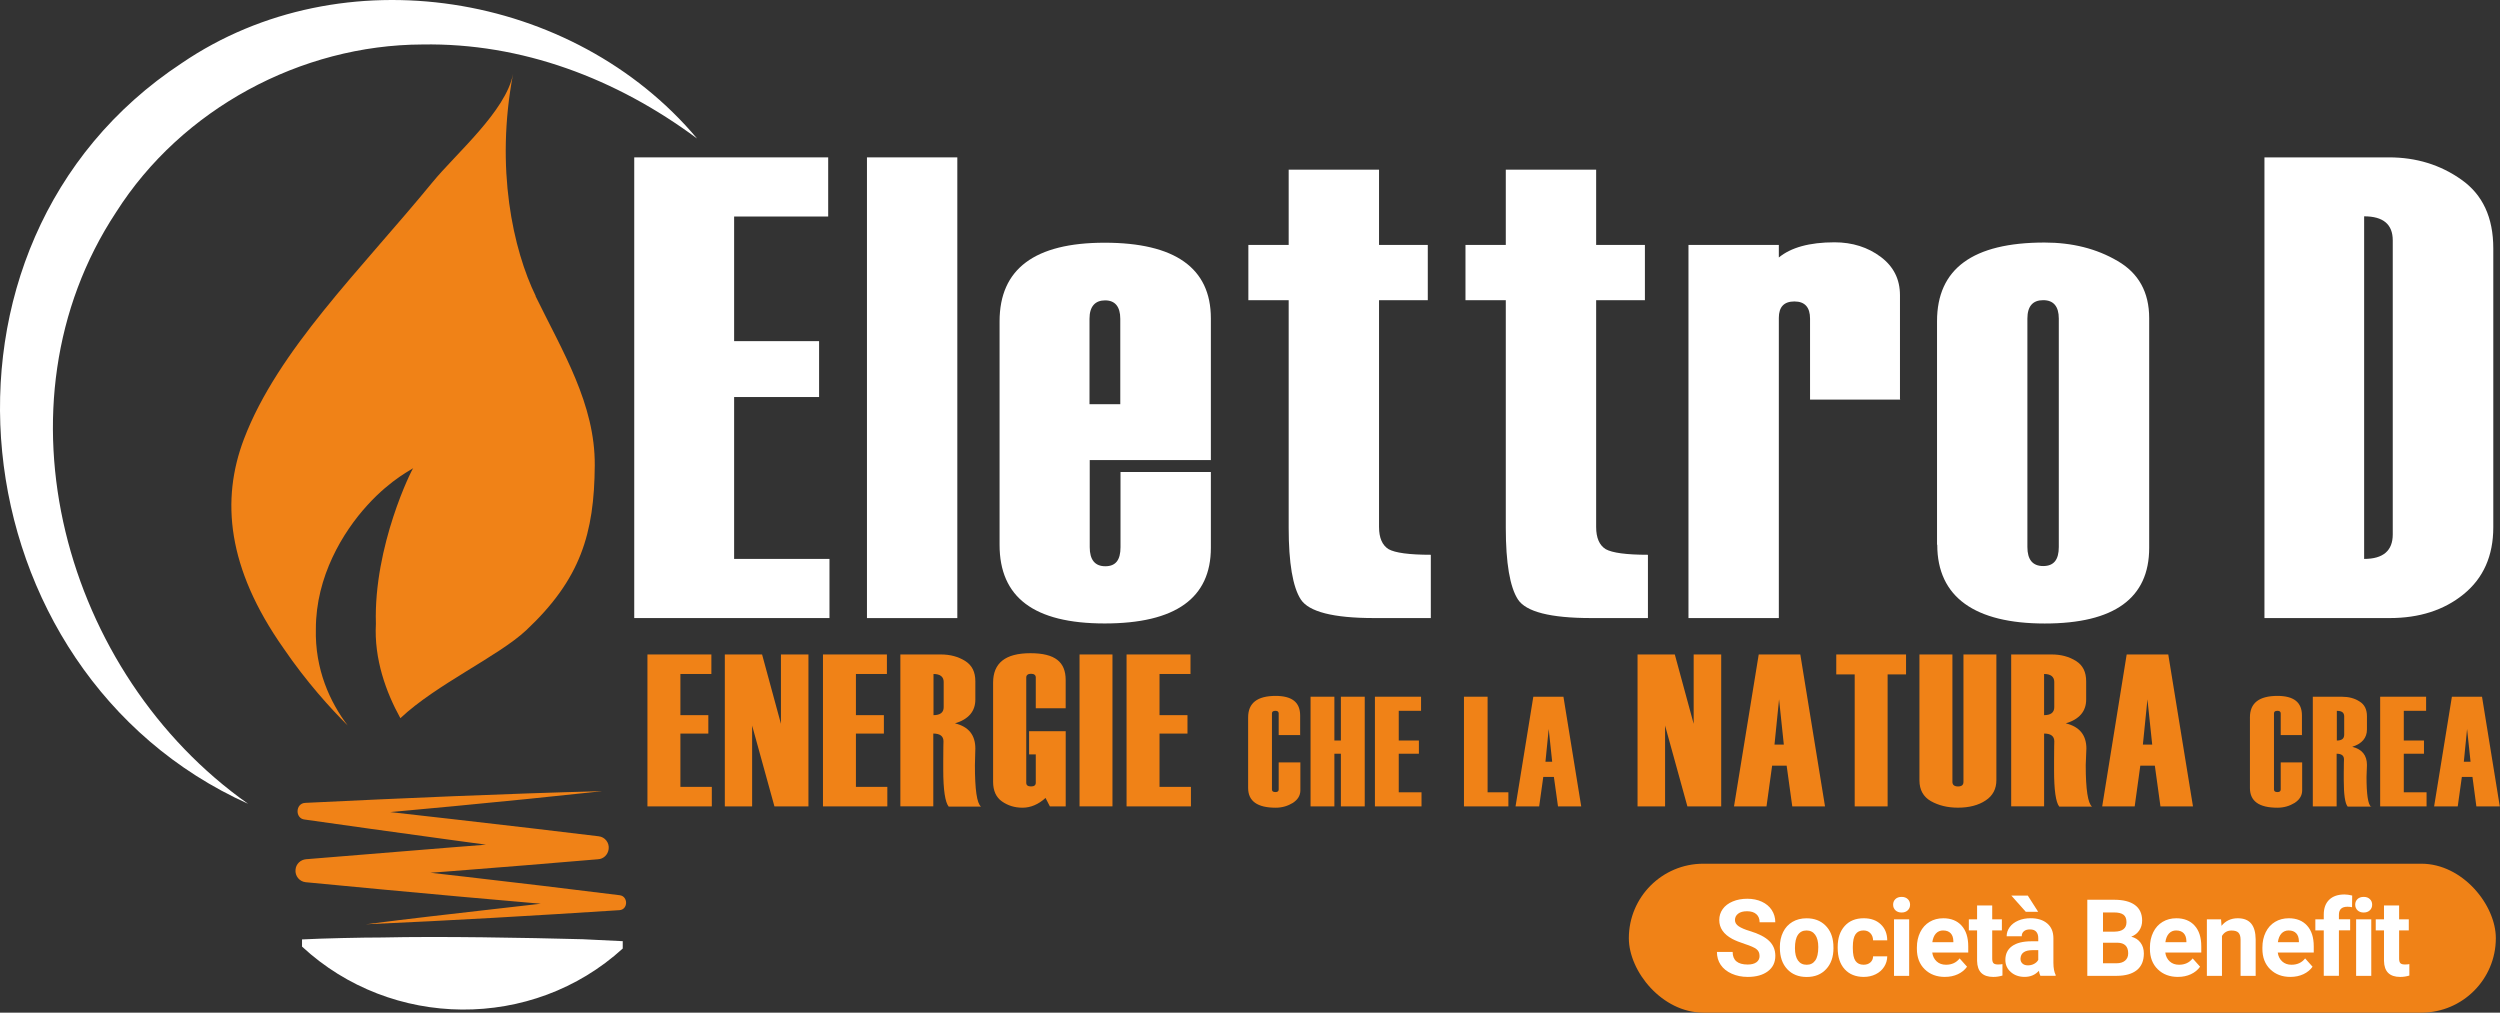 <svg xmlns="http://www.w3.org/2000/svg" id="Livello_2" data-name="Livello 2" viewBox="0 0 876.25 354.93"><rect x="0" y="0" width="876.25" height="354.93" fill="#333333" stroke="none"/><defs><style>      .cls-1 {        fill: #f08217;      }      .cls-2 {        fill: #fff;      }    </style></defs><g id="Livello_1-2" data-name="Livello 1"><g><rect class="cls-1" x="570.91" y="302.73" width="303.88" height="52.2" rx="26.1" ry="26.1"></rect><polygon class="cls-2" points="290.73 216.63 222.3 216.63 222.3 55.16 290.28 55.16 290.28 75.89 257.31 75.89 257.31 119.57 287.09 119.57 287.09 139.16 257.31 139.16 257.31 195.9 290.73 195.9 290.73 216.63"></polygon><rect class="cls-2" x="303.87" y="55.16" width="31.67" height="161.48"></rect><g><path class="cls-2" d="M392.66,141.67v-29.93c0-4.25-1.82-6.46-5.32-6.46s-5.47,2.13-5.47,6.46v29.93h10.79ZM424.33,161.26h-42.38v30.53c0,4.41,1.82,6.68,5.47,6.68s5.32-2.2,5.32-6.68v-26.36h31.67v26.58c0,17.62-12.38,26.51-37.22,26.51s-36.84-9.19-36.84-27.57v-78.31c0-18.38,12.3-27.57,36.84-27.57s37.22,8.81,37.22,26.51v49.75l-.08-.08Z"></path><path class="cls-2" d="M501.58,216.63h-19.98c-14.28,0-22.86-2.2-25.67-6.53-2.81-4.33-4.25-12.76-4.25-25.14v-79.75h-14.13v-19.37h14.13v-26.36h31.67v26.36h17.09v19.37h-17.09v79.52c0,3.8,1.14,6.38,3.34,7.75,2.28,1.29,7.22,1.97,14.81,1.97v22.18h.08Z"></path><path class="cls-2" d="M577.68,216.63h-19.98c-14.28,0-22.86-2.2-25.67-6.53-2.81-4.33-4.25-12.76-4.25-25.14v-79.75h-14.13v-19.37h14.13v-26.36h31.67v26.36h17.09v19.37h-17.09v79.52c0,3.8,1.14,6.38,3.34,7.75,2.28,1.29,7.22,1.97,14.81,1.97v22.18h.08Z"></path><path class="cls-2" d="M666.09,140.07h-31.67v-28.41c0-3.95-1.82-6-5.47-6s-5.47,1.9-5.47,5.77v105.2h-31.67V85.84h31.67v4.41c4.25-3.49,10.71-5.32,19.52-5.32,6.3,0,11.7,1.75,16.18,5.09,4.56,3.42,6.76,7.9,6.76,13.44v36.46l.15.15Z"></path><path class="cls-2" d="M721.61,191.72v-80.05c0-4.25-1.82-6.46-5.47-6.46s-5.54,2.13-5.54,6.46v80.05c0,4.41,1.82,6.68,5.54,6.68s5.47-2.2,5.47-6.68M678.93,190.89v-78.31c0-18.38,12.53-27.57,37.67-27.57,9.72,0,18.23,2.13,25.6,6.46,7.37,4.25,11.09,10.94,11.09,20.05v80.51c0,17.62-12.23,26.51-36.61,26.51s-37.67-9.19-37.67-27.57"></path><path class="cls-2" d="M838.66,187.32v-103.07c0-5.62-3.34-8.43-10.03-8.43v120.08c6.68,0,10.03-2.89,10.03-8.58M793.69,216.63V55.16h43.67c9.49,0,18,2.58,25.37,7.82,7.44,5.24,11.17,13.22,11.17,24.08v97.75c0,10.03-3.49,17.85-10.41,23.47-6.91,5.62-15.57,8.35-25.9,8.35,0,0-43.9,0-43.9,0Z"></path></g><polygon class="cls-1" points="249.49 282.64 226.93 282.64 226.93 229.39 249.34 229.39 249.34 236.23 238.48 236.23 238.48 250.66 248.27 250.66 248.27 257.12 238.48 257.12 238.48 275.8 249.49 275.8 249.49 282.64"></polygon><polygon class="cls-1" points="283.36 282.64 271.44 282.64 263.62 254.31 263.62 282.64 254.05 282.64 254.05 229.39 267.11 229.39 273.72 253.7 273.72 229.39 283.36 229.39 283.36 282.64"></polygon><polygon class="cls-1" points="311.01 282.64 288.45 282.64 288.45 229.39 310.86 229.39 310.86 236.23 300 236.23 300 250.66 309.8 250.66 309.8 257.12 300 257.12 300 275.8 311.01 275.8 311.01 282.64"></polygon><g><path class="cls-1" d="M330.76,247.85v-8.81c0-1.82-1.22-2.81-3.57-2.81v14.43c2.35,0,3.57-.91,3.57-2.81M344.05,282.71h-11.54c-1.22-1.52-1.9-5.77-1.9-12.84h0v-3.27c0-4.41.08-6.68.08-6.76,0-1.82-1.22-2.73-3.57-2.73v25.52h-11.54v-53.24h14.2c3.27,0,6.08.76,8.51,2.28,2.43,1.52,3.57,3.87,3.57,7.14v6.38c0,4.1-2.35,6.91-7.14,8.35,4.79,1.14,7.14,4.1,7.14,8.81l-.15,5.85c0,8.51.68,13.37,2.13,14.51"></path><path class="cls-1" d="M373.52,282.64h-5.54l-1.52-2.96c-2.51,2.28-5.24,3.42-8.05,3.42s-5.16-.76-7.22-2.2c-2.05-1.44-3.11-3.72-3.11-6.91v-34.71c0-6.91,4.33-10.33,13.06-10.33s12.38,3.11,12.38,9.42v9.87h-10.48v-10.79c0-.84-.61-1.29-1.67-1.29s-1.67.46-1.67,1.29v36.91c0,.84.53,1.29,1.67,1.29s1.67-.46,1.67-1.29v-9.95h-2.35v-8.13h12.84s0,26.36,0,26.36Z"></path></g><rect class="cls-1" x="378.38" y="229.39" width="11.54" height="53.24"></rect><polygon class="cls-1" points="417.42 282.64 394.86 282.64 394.86 229.39 417.27 229.39 417.27 236.23 406.41 236.23 406.41 250.66 416.21 250.66 416.21 257.12 406.41 257.12 406.41 275.8 417.42 275.8 417.42 282.64"></polygon><path class="cls-1" d="M455.78,257.65h-7.6v-7.6c0-.61-.38-.91-1.14-.91-.84,0-1.22.3-1.22.91v26.66c0,.61.38.91,1.22.91.76,0,1.14-.3,1.14-.91v-9.49h7.6v9.8c0,1.82-.91,3.27-2.66,4.41-1.75,1.06-3.72,1.67-6,1.67-6.38,0-9.65-2.28-9.65-6.91v-24.76c0-5.01,3.19-7.52,9.65-7.52,5.77,0,8.58,2.28,8.58,6.84v6.99l.08-.08Z"></path><polygon class="cls-1" points="478.34 282.64 469.98 282.64 469.98 264.18 467.7 264.18 467.7 282.64 459.35 282.64 459.35 244.2 467.7 244.2 467.7 259.55 469.98 259.55 469.98 244.2 478.34 244.2 478.34 282.64"></polygon><polygon class="cls-1" points="498.24 282.64 481.91 282.64 481.91 244.2 498.08 244.2 498.08 249.14 490.26 249.14 490.26 259.55 497.32 259.55 497.32 264.18 490.26 264.18 490.26 277.7 498.24 277.7 498.24 282.64"></polygon><polygon class="cls-1" points="528.69 282.64 513.12 282.64 513.12 244.2 521.4 244.2 521.4 277.7 528.69 277.7 528.69 282.64"></polygon><path class="cls-1" d="M544.04,266.99l-1.22-11.47-1.14,11.47h2.35ZM554.36,282.64h-8.28l-1.44-10.33h-3.72l-1.44,10.33h-8.28l6.23-38.43h10.56l6.23,38.43h.15Z"></path><polygon class="cls-1" points="603.28 282.64 591.43 282.64 583.61 254.31 583.61 282.64 573.96 282.64 573.96 229.39 587.02 229.39 593.63 253.7 593.63 229.39 603.28 229.39 603.28 282.64"></polygon><path class="cls-1" d="M625.23,260.99l-1.67-15.87-1.6,15.87h3.27ZM639.58,282.64h-11.39l-1.97-14.28h-5.09l-1.97,14.28h-11.39l8.66-53.24h14.58l8.66,53.24h-.08Z"></path><polygon class="cls-1" points="668.07 236.38 661.61 236.38 661.61 282.64 650.07 282.64 650.07 236.38 643.61 236.38 643.61 229.39 668.07 229.39 668.07 236.38"></polygon><g><path class="cls-1" d="M672.78,229.39h11.54v44.66c0,1.06.68,1.6,1.97,1.6s1.9-.53,1.9-1.6v-44.66h11.54v44.05c0,3.04-1.22,5.47-3.8,7.14-2.51,1.67-5.77,2.51-9.65,2.51-3.65,0-6.76-.76-9.49-2.28-2.66-1.52-4.03-3.95-4.03-7.29v-44.13Z"></path><path class="cls-1" d="M720.02,247.85v-8.81c0-1.82-1.22-2.81-3.57-2.81v14.43c2.35,0,3.57-.91,3.57-2.81M733.31,282.71h-11.54c-1.22-1.52-1.82-5.77-1.82-12.84h0v-3.27c0-4.41.08-6.68.08-6.76,0-1.82-1.22-2.73-3.57-2.73v25.52h-11.54v-53.24h14.2c3.27,0,6.08.76,8.51,2.28,2.43,1.52,3.57,3.87,3.57,7.14v6.38c0,4.1-2.35,6.91-7.14,8.35,4.79,1.14,7.22,4.1,7.22,8.81l-.23,5.85c0,8.51.76,13.37,2.2,14.51"></path></g><path class="cls-1" d="M754.35,260.99l-1.67-15.87-1.6,15.87h3.27ZM768.63,282.64h-11.39l-1.97-14.28h-5.09l-1.97,14.28h-11.39l8.58-53.24h14.58s8.66,53.24,8.66,53.24Z"></path><g><path class="cls-1" d="M806.91,257.65h-7.52v-7.6c0-.61-.38-.91-1.14-.91-.84,0-1.22.3-1.22.91v26.66c0,.61.38.91,1.22.91.76,0,1.14-.3,1.14-.91v-9.49h7.52v9.8c0,1.82-.91,3.27-2.66,4.41-1.75,1.06-3.72,1.67-6,1.67-6.46,0-9.65-2.28-9.65-6.91v-24.76c0-5.01,3.19-7.52,9.65-7.52,5.77,0,8.58,2.28,8.58,6.84v6.99l.08-.08Z"></path><path class="cls-1" d="M821.64,257.5v-6.38c0-1.37-.84-1.97-2.58-1.97v10.41c1.75,0,2.58-.68,2.58-2.05M831.21,282.71h-8.35c-.91-1.06-1.37-4.18-1.37-9.27h0v-2.35c0-3.19.08-4.86.08-4.94,0-1.29-.84-1.97-2.58-1.97v18.46h-8.35v-38.43h10.25c2.35,0,4.41.53,6.15,1.67,1.75,1.06,2.58,2.81,2.58,5.16v4.63c0,2.96-1.75,5.01-5.16,6.08,3.42.84,5.16,2.96,5.16,6.38l-.15,4.18c0,6.15.53,9.65,1.6,10.48"></path></g><polygon class="cls-1" points="850.51 282.64 834.25 282.64 834.25 244.2 850.35 244.2 850.35 249.14 842.53 249.14 842.53 259.55 849.6 259.55 849.6 264.18 842.53 264.18 842.53 277.7 850.51 277.7 850.51 282.64"></polygon><path class="cls-1" d="M865.93,266.99l-1.22-11.47-1.14,11.47h2.35ZM876.25,282.64h-8.28l-1.37-10.33h-3.72l-1.44,10.33h-8.28l6.23-38.43h10.56l6.23,38.43h.08Z"></path><path class="cls-2" d="M86.95,281.73C-15.59,235.55-32.6,85.54,63.71,22.12,119.91-16.16,200.95-3.1,244.32,48.55c-28.33-21.04-61.45-33.57-96.31-32.96-42.53.15-84.31,22.56-107.32,58.79C-3.89,141.97,22.54,236.31,86.95,281.73"></path><path class="cls-1" d="M187.81,103.84c-7.98-16.33-14.28-44.81-7.98-77.93-2.51,13.06-20.05,27.95-28.25,37.98-25.29,30.84-54.23,58.86-66.08,90-8.05,21.19-6,45.12,13.9,73.37,7.98,11.7,16.33,20.89,22.48,27.04-6.23-8.2-11.54-19.75-11.17-33.88,0-18.38,9.49-33.95,18-43.29,8.66-9.57,16.41-12.91,16.18-13.14-.46.3-13.98,27.34-13.14,54.61-.68,12.38,3.57,24.08,8.58,33.12,12.68-11.92,34.41-21.72,44.13-30.84,18.99-17.85,23.85-33.8,24-57.8.15-21.42-11.24-39.8-20.81-59.4"></path><path class="cls-2" d="M218.27,332.46c-31.67,28.86-81.04,28.41-112.41-.68v-2.51c7.06-.38,21.12-.68,28.1-.68,20.28-.46,50.05.08,70.26.61l14.05.68v2.58Z"></path><path class="cls-1" d="M210.98,277.32c-34.48,3.72-68.97,6.91-103.52,9.95l.15-5.85c25.52,2.73,76.79,8.58,102.23,11.7,2.2.23,3.8,2.28,3.49,4.48-.23,1.97-1.82,3.49-3.72,3.57-33.88,2.89-67.83,5.47-101.7,7.98v-8.05c36.53,4.03,72.92,8.13,109.3,12.68,3.04.38,2.96,5.09-.15,5.24-29.55,1.9-59.17,3.65-88.79,4.94,14.73-1.9,29.47-3.57,44.13-5.24,14.73-1.75,29.47-3.34,44.2-4.94v5.24c-36.53-2.96-72.99-6.3-109.45-9.8-2.2-.23-3.8-2.2-3.57-4.41.15-1.97,1.75-3.49,3.72-3.65,33.88-2.81,67.75-5.54,101.7-8.05l-.15,8.13c-25.44-3.34-76.56-10.33-102.01-13.98-3.49-.3-3.34-5.7.15-5.85,34.63-1.67,69.27-3.19,103.9-4.1"></path><g><path class="cls-2" d="M616.72,335.05c0-1.04-.37-1.83-1.1-2.39s-2.05-1.14-3.96-1.76c-1.9-.62-3.41-1.23-4.52-1.82-3.03-1.64-4.54-3.84-4.54-6.61,0-1.44.41-2.73,1.22-3.86.81-1.13,1.98-2.01,3.5-2.65s3.23-.95,5.12-.95,3.6.35,5.09,1.04c1.49.69,2.65,1.66,3.47,2.92.82,1.26,1.24,2.69,1.24,4.29h-5.5c0-1.22-.38-2.17-1.15-2.85-.77-.68-1.85-1.02-3.24-1.02s-2.39.28-3.13.85c-.75.57-1.12,1.32-1.12,2.24,0,.87.44,1.59,1.31,2.18.87.59,2.16,1.14,3.86,1.65,3.13.94,5.4,2.11,6.83,3.5,1.43,1.39,2.15,3.13,2.15,5.2,0,2.31-.87,4.12-2.62,5.43-1.75,1.31-4.1,1.97-7.05,1.97-2.05,0-3.92-.38-5.61-1.13-1.68-.75-2.97-1.78-3.86-3.09-.89-1.31-1.33-2.82-1.33-4.54h5.51c0,2.94,1.76,4.42,5.28,4.42,1.31,0,2.33-.27,3.06-.8s1.1-1.27,1.1-2.23Z"></path><path class="cls-2" d="M623.84,331.95c0-1.97.38-3.72,1.14-5.26.76-1.54,1.85-2.73,3.27-3.57,1.42-.84,3.08-1.26,4.96-1.26,2.68,0,4.86.82,6.55,2.46,1.69,1.64,2.64,3.86,2.83,6.67l.04,1.36c0,3.04-.85,5.48-2.55,7.32-1.7,1.84-3.97,2.76-6.83,2.76s-5.14-.92-6.84-2.75c-1.7-1.83-2.56-4.32-2.56-7.47v-.24ZM629.13,332.33c0,1.88.35,3.32,1.06,4.32.71,1,1.72,1.5,3.04,1.5s2.28-.49,3-1.48,1.08-2.56,1.08-4.73c0-1.85-.36-3.28-1.08-4.29s-1.74-1.52-3.04-1.52-2.3.5-3,1.51c-.71,1.01-1.06,2.57-1.06,4.69Z"></path><path class="cls-2" d="M653.19,338.14c.98,0,1.77-.27,2.38-.81.61-.54.93-1.25.95-2.14h4.96c-.01,1.34-.38,2.57-1.1,3.69-.72,1.12-1.71,1.99-2.96,2.6-1.25.62-2.64.93-4.15.93-2.83,0-5.07-.9-6.71-2.7-1.64-1.8-2.45-4.29-2.45-7.47v-.35c0-3.05.81-5.49,2.44-7.31,1.63-1.82,3.85-2.73,6.69-2.73,2.48,0,4.47.71,5.96,2.12,1.5,1.41,2.26,3.29,2.28,5.63h-4.96c-.03-1.03-.34-1.87-.95-2.51-.61-.65-1.42-.97-2.42-.97-1.24,0-2.17.45-2.79,1.35-.63.9-.94,2.36-.94,4.38v.55c0,2.04.31,3.51.93,4.4.62.89,1.57,1.34,2.84,1.34Z"></path><path class="cls-2" d="M663.54,317.09c0-.79.27-1.45.8-1.96.53-.51,1.25-.77,2.17-.77s1.62.26,2.16.77c.54.51.81,1.17.81,1.96s-.27,1.47-.82,1.98c-.54.51-1.26.77-2.15.77s-1.61-.26-2.15-.77c-.54-.51-.82-1.17-.82-1.98ZM669.16,342.04h-5.31v-19.82h5.31v19.82Z"></path><path class="cls-2" d="M681.71,342.41c-2.91,0-5.27-.89-7.1-2.68-1.82-1.78-2.74-4.16-2.74-7.13v-.51c0-1.99.39-3.77,1.16-5.34.77-1.57,1.86-2.78,3.27-3.63s3.02-1.27,4.83-1.27c2.71,0,4.85.86,6.4,2.57,1.56,1.71,2.34,4.13,2.34,7.27v2.16h-12.62c.17,1.3.69,2.33,1.55,3.12s1.95,1.17,3.27,1.17c2.04,0,3.63-.74,4.78-2.22l2.6,2.91c-.79,1.12-1.87,2-3.22,2.63-1.36.63-2.86.94-4.51.94ZM681.1,326.12c-1.05,0-1.9.36-2.56,1.07-.66.71-1.07,1.73-1.26,3.06h7.37v-.42c-.03-1.18-.34-2.09-.95-2.73-.61-.64-1.48-.97-2.6-.97Z"></path><path class="cls-2" d="M698.27,317.35v4.87h3.39v3.88h-3.39v9.89c0,.73.14,1.26.42,1.58s.82.48,1.61.48c.59,0,1.1-.04,1.56-.13v4.01c-1.04.32-2.11.48-3.21.48-3.71,0-5.61-1.87-5.68-5.62v-10.68h-2.89v-3.88h2.89v-4.87h5.29Z"></path><path class="cls-2" d="M715.16,342.04c-.24-.48-.42-1.07-.53-1.78-1.28,1.43-2.95,2.14-5,2.14-1.94,0-3.55-.56-4.83-1.69-1.28-1.12-1.92-2.54-1.92-4.25,0-2.1.78-3.71,2.34-4.84,1.56-1.12,3.81-1.69,6.75-1.7h2.44v-1.14c0-.92-.24-1.65-.7-2.2-.47-.55-1.21-.82-2.23-.82-.89,0-1.59.21-2.1.64s-.76,1.01-.76,1.76h-5.29c0-1.15.35-2.21,1.06-3.19.71-.98,1.71-1.74,3-2.3,1.29-.56,2.75-.83,4.36-.83,2.44,0,4.38.61,5.82,1.84,1.44,1.23,2.15,2.95,2.15,5.18v8.59c.01,1.88.28,3.3.79,4.27v.31h-5.35ZM714.37,319.58h-4.34l-5.06-5.68h5.77l3.63,5.68ZM710.78,338.36c.78,0,1.5-.17,2.16-.52.66-.35,1.15-.82,1.47-1.4v-3.41h-1.98c-2.65,0-4.06.92-4.23,2.75l-.02.31c0,.66.23,1.2.69,1.63.47.43,1.1.64,1.91.64Z"></path><path class="cls-2" d="M731.6,342.04v-26.68h9.34c3.24,0,5.69.62,7.37,1.86,1.67,1.24,2.51,3.06,2.51,5.45,0,1.31-.34,2.46-1.01,3.45-.67,1-1.61,1.72-2.8,2.19,1.37.34,2.45,1.03,3.23,2.07.79,1.04,1.18,2.31,1.18,3.81,0,2.57-.82,4.51-2.45,5.83-1.64,1.32-3.97,1.99-7,2.01h-10.37ZM737.1,326.54h4.07c2.77-.05,4.16-1.15,4.16-3.32,0-1.21-.35-2.08-1.05-2.61-.7-.53-1.81-.8-3.33-.8h-3.85v6.72ZM737.1,330.43v7.2h4.71c1.29,0,2.31-.31,3.03-.93.73-.62,1.09-1.47,1.09-2.56,0-2.44-1.26-3.68-3.79-3.72h-5.04Z"></path><path class="cls-2" d="M763.39,342.41c-2.91,0-5.27-.89-7.1-2.68-1.82-1.78-2.74-4.16-2.74-7.13v-.51c0-1.99.39-3.77,1.16-5.34.77-1.57,1.86-2.78,3.27-3.63s3.02-1.27,4.83-1.27c2.71,0,4.85.86,6.4,2.57,1.56,1.71,2.34,4.13,2.34,7.27v2.16h-12.62c.17,1.3.69,2.33,1.55,3.12s1.95,1.17,3.27,1.17c2.04,0,3.63-.74,4.78-2.22l2.6,2.91c-.79,1.12-1.87,2-3.22,2.63-1.36.63-2.86.94-4.51.94ZM762.78,326.12c-1.05,0-1.9.36-2.56,1.07-.66.71-1.07,1.73-1.26,3.06h7.37v-.42c-.03-1.18-.34-2.09-.95-2.73-.61-.64-1.48-.97-2.6-.97Z"></path><path class="cls-2" d="M778.48,322.22l.16,2.29c1.42-1.77,3.32-2.66,5.7-2.66,2.1,0,3.66.62,4.69,1.85,1.03,1.23,1.55,3.08,1.58,5.53v12.81h-5.29v-12.68c0-1.12-.25-1.94-.73-2.45s-1.3-.76-2.44-.76c-1.49,0-2.61.64-3.35,1.91v13.98h-5.29v-19.82h4.98Z"></path><path class="cls-2" d="M802.81,342.41c-2.91,0-5.27-.89-7.1-2.68-1.82-1.78-2.74-4.16-2.74-7.13v-.51c0-1.99.39-3.77,1.16-5.34.77-1.57,1.86-2.78,3.27-3.63s3.02-1.27,4.83-1.27c2.71,0,4.85.86,6.4,2.57,1.56,1.71,2.34,4.13,2.34,7.27v2.16h-12.62c.17,1.3.69,2.33,1.55,3.12s1.95,1.17,3.27,1.17c2.04,0,3.63-.74,4.78-2.22l2.6,2.91c-.79,1.12-1.87,2-3.22,2.63-1.36.63-2.86.94-4.51.94ZM802.21,326.12c-1.05,0-1.9.36-2.56,1.07-.66.71-1.07,1.73-1.26,3.06h7.37v-.42c-.03-1.18-.34-2.09-.95-2.73-.61-.64-1.48-.97-2.6-.97Z"></path><path class="cls-2" d="M814.48,342.04v-15.94h-2.95v-3.88h2.95v-1.69c0-2.22.64-3.95,1.91-5.18s3.06-1.84,5.36-1.84c.73,0,1.63.12,2.69.37l-.05,4.1c-.44-.11-.98-.17-1.61-.17-1.99,0-2.99.93-2.99,2.8v1.59h3.94v3.88h-3.94v15.94h-5.31Z"></path><path class="cls-2" d="M825.5,317.09c0-.79.27-1.45.8-1.96.53-.51,1.25-.77,2.17-.77s1.62.26,2.16.77c.54.51.81,1.17.81,1.96s-.27,1.47-.82,1.98c-.54.51-1.26.77-2.15.77s-1.61-.26-2.15-.77c-.54-.51-.82-1.17-.82-1.98ZM831.13,342.04h-5.31v-19.82h5.31v19.82Z"></path><path class="cls-2" d="M840.89,317.35v4.87h3.39v3.88h-3.39v9.89c0,.73.14,1.26.42,1.58s.82.48,1.61.48c.59,0,1.1-.04,1.56-.13v4.01c-1.04.32-2.11.48-3.21.48-3.71,0-5.61-1.87-5.68-5.62v-10.68h-2.89v-3.88h2.89v-4.87h5.29Z"></path></g></g></g></svg>